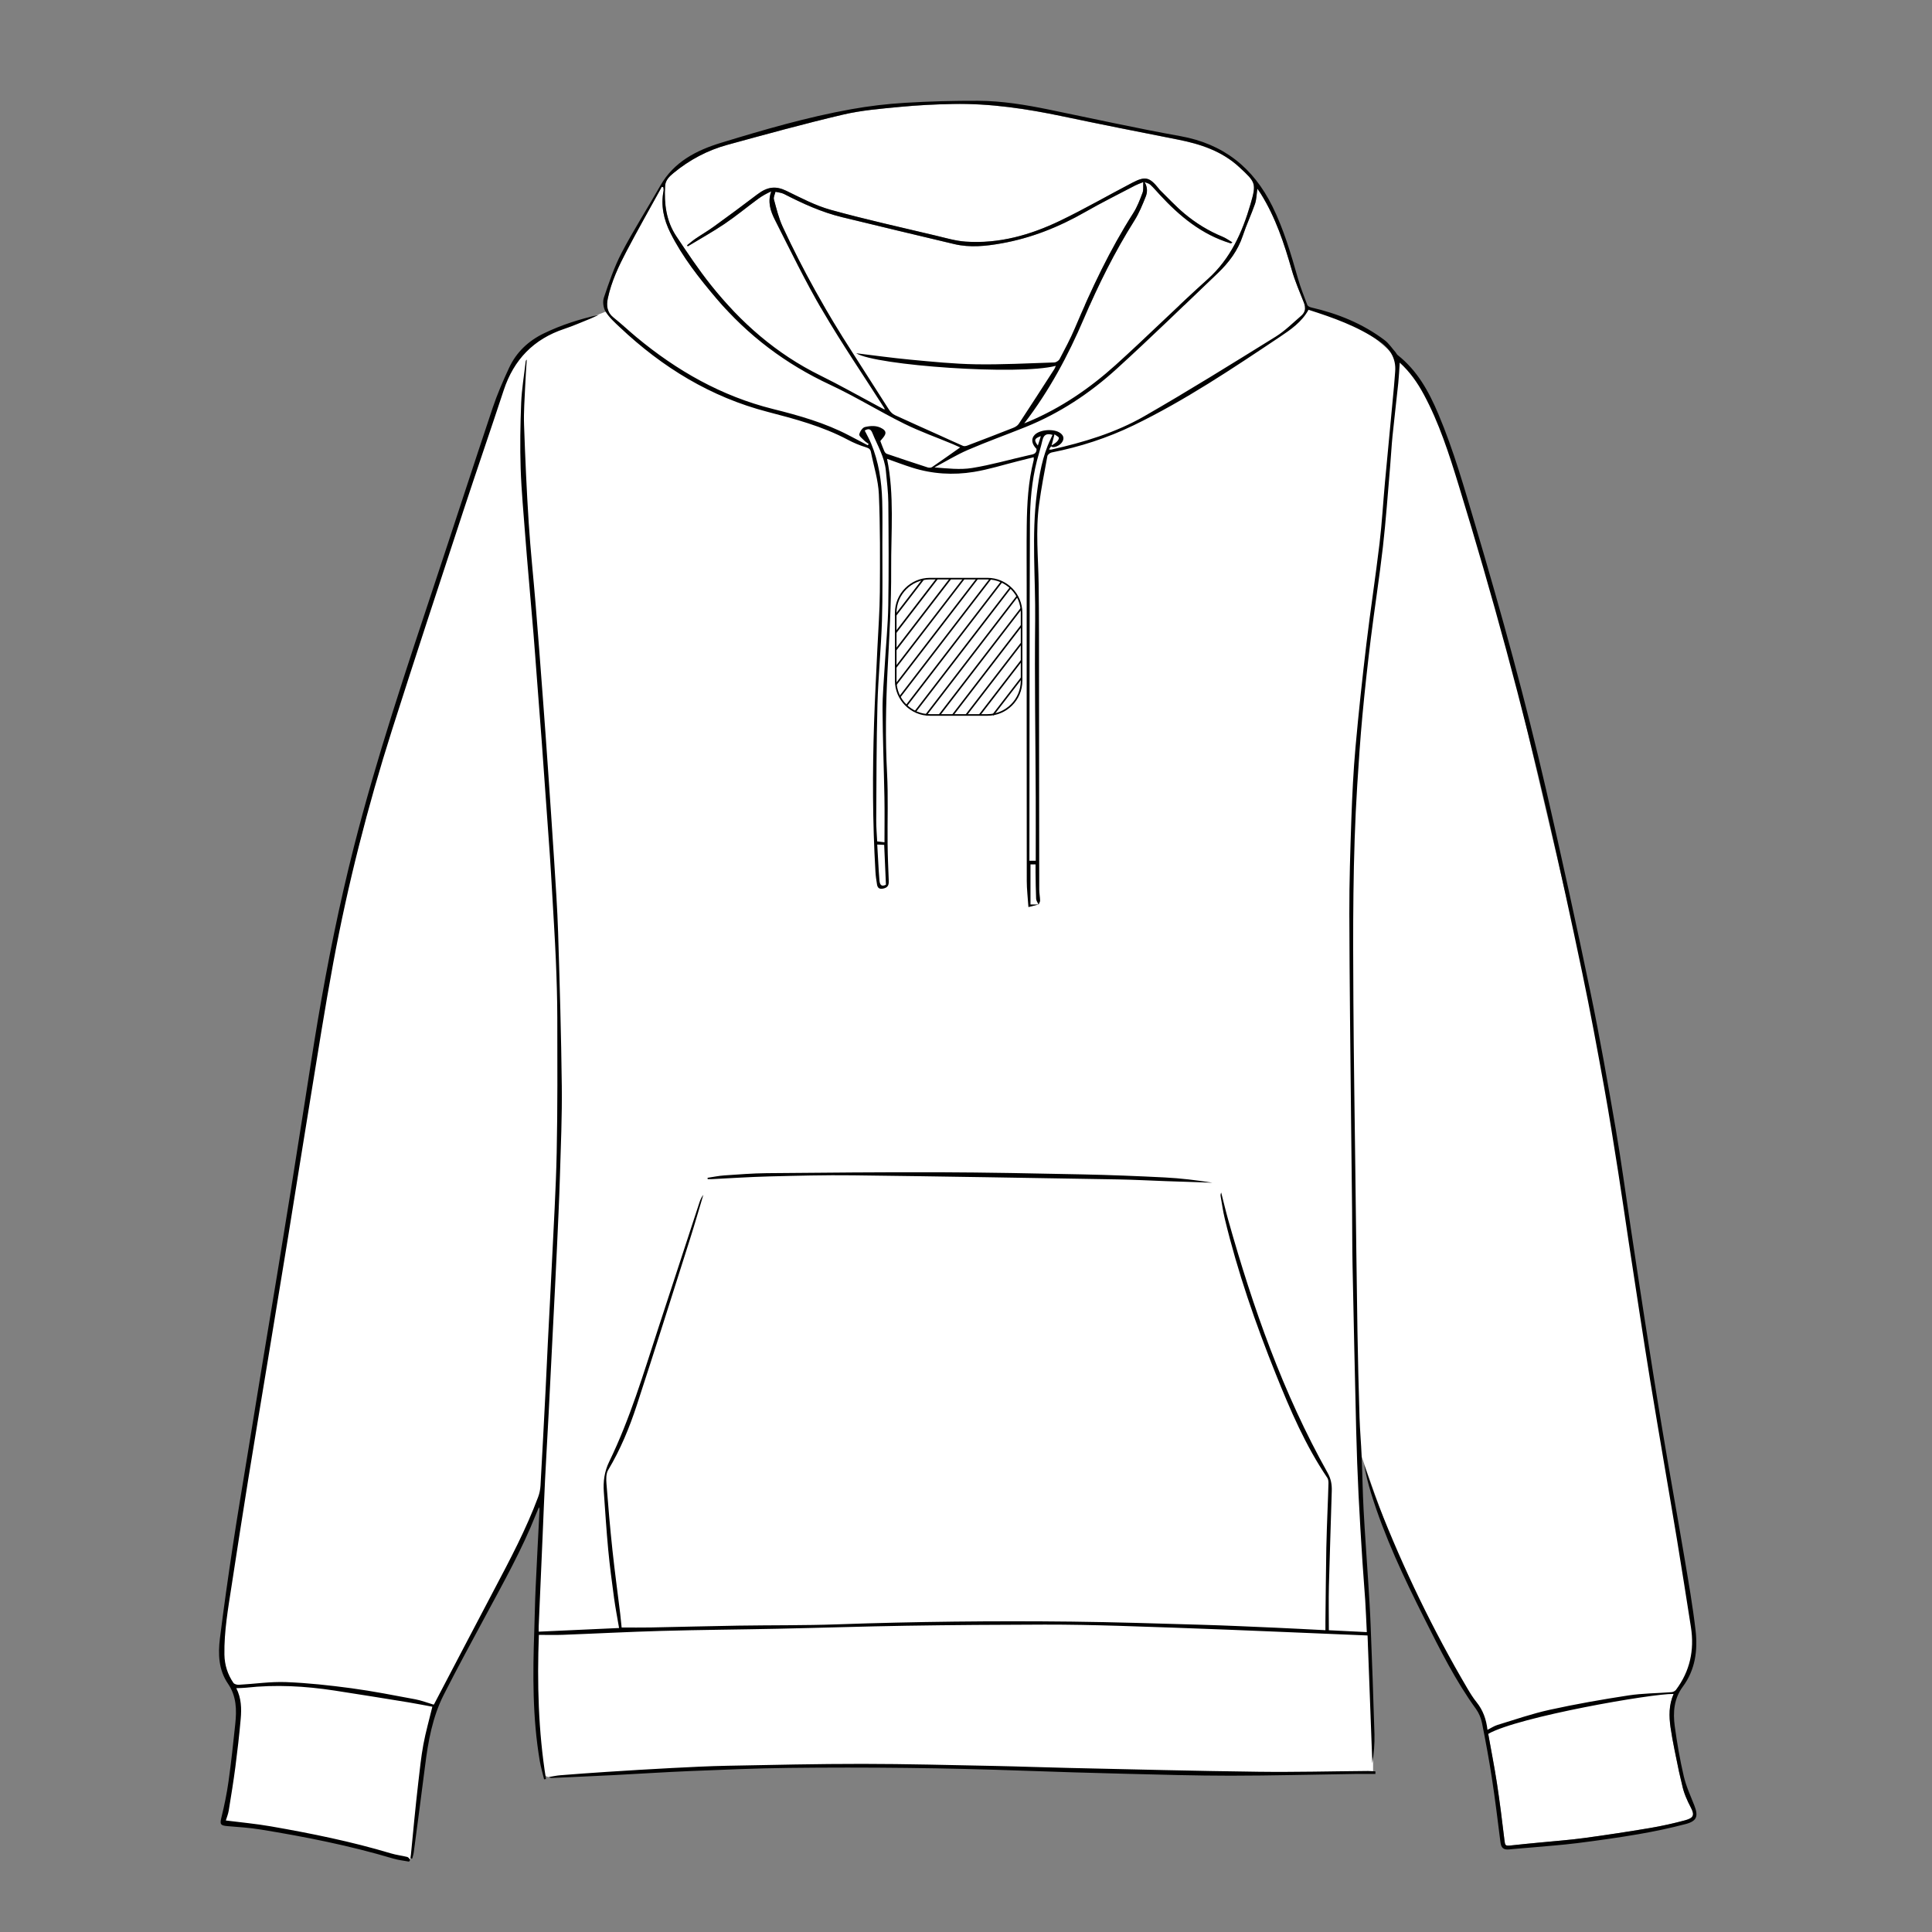 <?xml version="1.0" encoding="UTF-8"?>
<svg xmlns="http://www.w3.org/2000/svg" version="1.1" viewBox="0 0 708.66 708.66">
  <rect x="0" y="0" width="708.66" height="708.66" fill="#808080" stroke="none"/>
  <defs>
    <style>
      .cls-1 {
        fill: #fff;
      }
    </style>
  </defs>
  <!-- Generator: Adobe Illustrator 28.7.1, SVG Export Plug-In . SVG Version: 1.2.0 Build 142)  -->
  <g>
    <g id="fond">
      <g>
        <path class="cls-1" d="M375.67,155.31c9.22-12.03,16.08-24.9,21.84-38.35,5.34-12.47,11.33-24.56,18.57-36.05,1.71-2.71,2.95-5.76,4.14-8.76.64-1.61.72-3.44-.41-5.34.71.3,1.56.45,2.09.94,1.24,1.14,2.32,2.44,3.47,3.68,7.29,7.88,15.38,14.6,25.88,17.8.17.05.35.07.75-.31-1.2-.7-2.34-1.55-3.61-2.07-5.13-2.1-9.8-4.99-14.02-8.52-3.19-2.67-6.03-5.77-9.02-8.68-.13-.13-.23-.3-.34-.44-3.4-4.24-4.92-4.65-9.71-2.16-8.84,4.61-17.49,9.61-26.47,13.93-10.89,5.24-22.38,8.52-34.64,7.67-3.68-.25-7.32-1.34-10.94-2.2-12.88-3.07-25.82-5.92-38.58-9.46-5.63-1.56-10.94-4.4-16.24-6.96-3.82-1.85-6.86-1.61-10.71,1.32-5.26,4.01-10.59,7.93-15.94,11.81-2.17,1.57-4.5,2.92-6.72,4.43-1.07.73-2.05,1.59-3.07,2.4.08.13.17.25.25.38,4.51-2.73,9.12-5.29,13.49-8.23,4.24-2.86,8.19-6.14,12.31-9.17,1.47-1.08,3.07-1.97,4.83-2.76-1.42,3.83-.27,7.26,1.31,10.38,5.69,11.23,11.19,22.6,17.53,33.46,7.11,12.17,15.07,23.84,22.65,35.73.05.08.04.21.08.49-.79-.41-1.49-.77-2.18-1.14-7.15-3.81-14.2-7.82-21.47-11.4-16.02-7.89-29.07-19.35-40.1-33.18-4.54-5.69-8.59-11.79-12.64-17.86-3.72-5.58-4.51-11.94-4.11-18.49.13-2.11,1.55-3.45,3.08-4.71,5.86-4.84,12.46-8.34,19.75-10.34,14.09-3.86,28.18-7.74,42.39-11.08,6.81-1.6,13.9-2.17,20.89-2.84,6.46-.62,12.95-.95,19.44-1.07,13.66-.27,27.07,1.76,40.41,4.56,13.99,2.94,28.02,5.71,42.04,8.48,8.37,1.65,16.26,4.23,22.68,10.2,5.88,5.47,6.29,5.81,4.06,13.44-3.02,10.36-7.29,20.02-15.67,27.54-11.49,10.31-22.43,21.24-33.9,31.58-9.45,8.51-19.9,15.66-31.7,20.65-.45.19-.9.37-1.78.73Z"/>
        <path class="cls-1" d="M314.01,129.57c7.12,4.51,59.77,8.22,73.25,4.63-.21.47-.33.85-.53,1.17-4.33,6.71-8.65,13.43-13.05,20.1-.44.66-1.29,1.17-2.06,1.48-5.61,2.22-11.25,4.38-16.89,6.52-.46.17-1.1.27-1.52.08-2.9-1.25-5.76-2.59-8.64-3.89-5.45-2.46-10.92-4.87-16.34-7.39-.84-.39-1.62-1.18-2.14-1.97-4.54-7.02-8.97-14.11-13.51-21.14-9.53-14.74-18.1-30.01-25.48-45.94-1.47-3.18-2.31-6.67-3.23-10.07-.22-.82.36-1.86.57-2.8,1.04.26,2.18.32,3.11.8,6.83,3.51,13.79,6.69,21.28,8.51,13.72,3.33,27.45,6.63,41.19,9.88,5.76,1.36,11.54.76,17.28-.26,10.97-1.94,21.13-6.01,30.79-11.54,6-3.44,12.21-6.51,18.33-9.73.75-.39,1.57-.66,2.92-1.21-.08,1.58.14,2.87-.26,3.92-.97,2.55-1.95,5.17-3.4,7.45-8.56,13.41-15.29,27.72-21.48,42.33-1.63,3.84-3.6,7.54-5.55,11.23-.32.6-1.28,1.21-1.96,1.23-9.61.31-19.23.82-28.83.67-7.97-.13-15.94-.95-23.89-1.69-6.73-.63-13.42-1.57-19.97-2.36Z"/>
        <g>
          <path class="cls-1" d="M545.88,635.99c11.11-6.3,60.51-14.86,68.02-14.65-1.8,4.01-1.71,8.22-1.13,12.34.77,5.41,2.01,10.75,3.08,16.12.33,1.64.81,3.26,1.15,4.9.61,2.93,1.78,5.6,3.18,8.26,1.51,2.86,1.02,3.9-2.14,4.75-4.25,1.14-8.57,2.1-12.91,2.83-8.03,1.35-16.09,2.58-24.16,3.67-5.37.72-10.78,1.1-16.17,1.64-3.47.34-6.94.67-10.41,1.05-2.31.26-2.31.12-2.58-2.11-.82-6.92-1.69-13.84-2.74-20.73-.92-6.02-2.11-11.99-3.19-18.06Z"/>
          <g>
            <path class="cls-1" d="M322.91,161.77c.69-.88,1.33-1.48,1.68-2.22.44-.94.14-1.64-.86-2.27-2.1-1.32-4.36-1.13-6.48-.64-.89.21-1.84,1.66-2.06,2.7-.13.6,1.11,1.53,1.8,2.24.48.49,1.09.84,1.65,1.26-.11.16-.22.32-.33.48-2.29-1.2-4.58-2.39-6.86-3.59-8.83-4.64-18.37-7.33-27.96-9.72-18.85-4.71-35.21-14.04-50.03-26.34-2.84-2.36-5.52-4.9-8.4-7.2-2.41-1.92-2.68-4.32-2.1-7.05,1.3-6.16,3.98-11.8,6.87-17.31,4.16-7.94,8.6-15.73,12.93-23.59.19.06.39.11.58.17.02.44.14.89.06,1.31-1.07,5.45.08,10.55,2.51,15.41,4.42,8.84,10.49,16.54,16.85,24.03,11.57,13.64,25.47,24.11,41.72,31.68,9.25,4.31,17.99,9.73,27.14,14.27,5.78,2.87,11.92,5.03,17.89,7.52,1.01.42,2,.89,2.7,1.2-3.43,2.41-6.87,4.86-10.36,7.24-.38.26-1.09.25-1.56.1-5.02-1.62-10.02-3.29-15.01-4.99-.38-.13-.74-.59-.91-.99-.55-1.25-1-2.54-1.45-3.7Z"/>
            <g>
              <path class="cls-1" d="M385.63,163.46c0,.12-.03.33.03.36.96.54,3.02-.31,3.91-1.62.85-1.26.61-2.37-.54-3.29-2.23-1.77-7.48-1.44-9.48.57-1.41,1.42-1.16,3.33.67,5.19.05,1.94-1.38,1.97-2.75,2.28-6.97,1.57-13.87,3.58-20.91,4.71-4.42.71-9.04.13-13.8-.21,4.09-2.17,8.06-4.61,12.3-6.44,6.96-3.01,14.12-5.56,21.16-8.4,12.47-5.03,23.57-12.37,33.44-21.37,12.57-11.46,24.76-23.33,37.05-35.08,4.05-3.87,7.36-8.26,9.16-13.71,1.3-3.94,3.1-7.71,4.46-11.64.58-1.67.58-3.54.89-5.61.47.7.89,1.27,1.26,1.86,5.4,8.66,8.56,18.21,11.35,27.95,1.18,4.11,2.9,8.06,4.47,12.05.73,1.86.48,3.46-.98,4.72-3.08,2.65-5.99,5.59-9.41,7.71-15.96,9.89-31.91,19.84-48.19,29.18-10.57,6.07-22.27,9.58-34.17,12.24-.17.04-.36-.03-.78-.07.36-.52.64-.93.92-1.34l-.05-.04Z"/>
              <g>
                <path class="cls-1" d="M317.18,157.91c1.41-.8,2.2-.66,2.82.89,1.83,4.54,4.46,8.79,4.94,13.8.37,3.91.87,7.83.91,11.75.12,12.57.2,25.15-.02,37.71-.13,7.42-.88,14.83-1.31,22.25-.31,5.36-.83,10.73-.79,16.09.07,10.69.5,21.39.69,32.08.1,5.44.02,10.87.02,16.46-.9-.11-1.66-.2-2.68-.33-.12-2.57-.37-5.18-.35-7.78.09-14.13.07-28.27.45-42.4.28-10.24,1.32-20.45,1.65-30.68.31-9.37.13-18.75.15-28.13.01-5.32.09-10.64-.06-15.95-.21-7.2-1.28-14.27-4.05-20.98-.66-1.6-1.53-3.12-2.36-4.79Z"/>
                <path class="cls-1" d="M379.91,315.73h-2.33c0-.79,0-1.52,0-2.24.05-40.59.03-81.19.19-121.78.03-7.6.66-15.21,2.55-22.64.64-2.51,1.45-4.98,2.02-7.51.45-2.02,1.51-2.73,3.71-2.05-.24.53-.47,1.06-.72,1.59-3,6.27-4.13,13.02-5.01,19.82-2.01,15.52-.45,31.1-.63,46.64-.24,21.7.12,43.4.21,65.1.03,7.62,0,15.24,0,23.07Z"/>
                <path class="cls-1" d="M324.96,324.52c-1.78.92-2.25-.19-2.38-1.58-.21-2.24-.31-4.48-.44-6.72-.13-2.11-.24-4.21-.37-6.44.9.04,1.68.08,2.55.12.21,4.9.42,9.75.64,14.62Z"/>
                <g>
                  <path class="cls-1" d="M380.94,331.78h-3.01v-14.69h1.86c0,1-.01,1.97,0,2.94.05,3.23.06,6.46.21,9.69.03.72.58,1.41.9,2.1,0,0,.04-.04.04-.04Z"/>
                  <path class="cls-1" d="M385.68,163.51c.34-1.27.68-2.54,1.12-4.21.78.6,1.54.9,1.6,1.29.06.46-.41,1.1-.81,1.48-.57.55-1.3.93-1.96,1.39,0,0,.05.05.05.05Z"/>
                  <path class="cls-1" d="M381.78,159.98c-.38,1.19-.72,2.25-1.1,3.44-1.5-1.99-1.31-2.61,1.1-3.44Z"/>
                </g>
              </g>
            </g>
          </g>
        </g>
        <path class="cls-1" d="M222.13,114.33l-9.51,3.7s-16.47,3.86-20.92,10.7l-4.46,6.84-9.51,25.92-24.73,73.59-12.13,39.17-15.1,58.2-6.96,35.85-6.48,40.07-10.52,63.55-13.97,82.93-6.54,50.59s.95,9.04,2.32,10.52,2.38,4.34,2.38,4.34c0,0,1.55,9.81.83,14.62l-.71,4.82-3.27,24.19-1.55,4.52,37.45,5.83,31.67,7.89.85-4.09,4.34-34.18,4.46-19.02,11.77-21.7,17.36-33.71,9.27-19.26-2.22,66.23s2.41,32.19,3.19,34.15,4.69,1.14,4.69,1.14l21.8-1.44,68.54-2.52,46.85.3,83.13,1.98,49.93.57,29.27-.42v-15.53l-3.95-70.11-.3-30.46s14.04,41.26,20.79,53.74l6.75,12.48,10.23,19.22,6.03,8.59,2.66,7.87,69.33-15.13s5.75-7.87,5.79-16.77l.04-8.9-10.74-64.01-21.37-134.47-7.67-39.06-10.16-43.44-18.88-80.27-18.49-63.29s-12.12-35.8-21.31-39.06c0,0-11.66-14.4-31.5-18.2s-258.79.94-258.79.94Z"/>
      </g>
    </g>
    <g id="tracés">
      <path d="M380.94,331.78c-1.08.28-2.17.55-3.71.94-.23-3.51-.61-6.54-.61-9.57-.04-35.97-.03-71.95-.03-107.92,0-7.45-.07-14.89.02-22.34.1-8.12.53-16.22,2.55-24.14.06-.22,0-.47,0-1.04-2.05.51-3.95.99-5.85,1.47-5.37,1.34-10.68,3.04-16.12,3.92-7.58,1.23-15.18.78-22.57-1.56-3.14-.99-6.22-2.17-9.25-3.24,2.74,13.26,1.43,26.91,1.51,40.47.08,12.48-.71,24.98-1.34,37.46-.62,12.43-.83,24.84-.17,37.28.46,8.67.11,17.39.2,26.08.05,4.5.25,9,.43,13.5.05,1.31-.2,2.3-1.61,2.73-1.34.4-2.42.28-2.69-1.32-.27-1.59-.5-3.21-.59-4.82-1.07-18.18-1.1-36.38-.5-54.57.3-9.06.8-18.1,1.21-27.16.32-6.93.86-13.86.91-20.79.08-11.95.15-23.91-.36-35.83-.22-5.22-1.89-10.37-2.92-15.55-.19-.98-.73-1.39-1.8-1.71-2.31-.7-4.58-1.65-6.71-2.79-9.28-4.92-19.32-7.6-29.38-10.21-20.87-5.42-38.59-16.3-54.15-30.97-1.9-1.79-3.91-3.59-5.26-5.76-.85-1.36-1.16-3.64-.65-5.15,1.89-5.58,3.78-11.24,6.5-16.44,4.39-8.39,9.52-16.39,14.2-24.63,4.98-8.77,13.26-12.99,22.28-15.74,15.75-4.81,31.59-9.42,47.82-12.33,6.48-1.16,13.07-1.94,19.65-2.34,8.91-.54,17.85-.77,26.78-.74,8.8.03,17.48,1.48,26.1,3.24,16.01,3.28,31.98,6.83,48.06,9.71,15.84,2.84,26.79,11.53,33.83,25.77,4.17,8.44,6.78,17.37,9.34,26.36.95,3.34,2.24,6.58,3.47,9.83.16.42.88.76,1.41.89,9.77,2.25,18.91,5.93,26.95,12.01,1.55,1.17,2.68,2.92,3.99,4.41.28.32.44.78.77,1.04,7.23,5.67,11.47,13.41,14.95,21.66,5.66,13.4,9.59,27.38,13.72,41.29,9.45,31.87,18.28,63.91,25.75,96.29,5.71,24.76,11.14,49.59,16.31,74.47,3.47,16.71,6.4,33.53,9.3,50.34,2.03,11.78,3.6,23.64,5.39,35.46,1.71,11.33,3.4,22.66,5.17,33.98,2.12,13.53,4.22,27.06,6.49,40.56,2.62,15.65,5.46,31.27,8.1,46.92,1.5,8.9,3.06,17.81,4.1,26.77.85,7.32-.08,14.51-4.67,20.7-3.26,4.4-3.65,9.41-2.96,14.49.84,6.16,1.9,12.31,3.31,18.36.85,3.67,2.48,7.16,3.86,10.69,1.55,3.96.98,5.76-3.15,6.85-5.7,1.5-11.49,2.72-17.31,3.72-7.49,1.29-15.02,2.34-22.55,3.29-5.69.71-11.42,1.11-17.13,1.63-2.55.23-5.1.39-7.64.66-2.23.24-3.06-.51-3.33-2.69-.99-7.91-1.96-15.82-3.17-23.69-1.02-6.7-2.27-13.37-3.6-20.02-.36-1.77-1.12-3.61-2.17-5.07-7.55-10.41-13.26-21.86-18.99-33.29-7.47-14.88-14.6-29.92-19.52-45.89-1.06-3.44-1.92-6.93-2.56-10.49,1.79,5.04,3.45,10.13,5.4,15.11,9.1,23.21,19.9,45.59,32.55,67.08,1.01,1.72,2.08,3.43,3.33,4.98,2.35,2.92,3.53,6.26,3.98,10.12,1.28-.64,2.42-1.42,3.67-1.8,6.37-1.94,12.69-4.14,19.17-5.56,9.54-2.09,19.18-3.78,28.84-5.26,5.21-.8,10.55-.78,15.83-1.2.57-.04,1.28-.4,1.62-.84,5.15-6.86,6.81-14.59,5.5-22.99-1.67-10.7-3.36-21.4-5.11-32.08-1.52-9.27-3.14-18.53-4.7-27.79-1.71-10.12-3.44-20.24-5.1-30.38-1.35-8.23-2.61-16.47-3.89-24.72-1.35-8.74-2.69-17.47-4.01-26.21-1.3-8.56-2.51-17.13-3.86-25.68-1.66-10.45-3.29-20.92-5.18-31.33-2.52-13.91-5.08-27.82-7.98-41.65-4-19.14-8.16-38.25-12.55-57.31-9.45-41.01-20.51-81.59-32.85-121.82-3.49-11.38-7.11-22.72-12.79-33.26-2.29-4.25-5.04-8.19-8.79-11.61-.18,2.6-.29,5.05-.54,7.49-.68,6.51-1.46,13.01-2.12,19.52-.37,3.66-.54,7.34-.86,11.01-.85,9.88-1.54,19.78-2.66,29.63-1.28,11.2-3.04,22.34-4.43,33.53-1.16,9.4-2.2,18.82-3.08,28.25-.79,8.51-1.36,17.04-1.9,25.57-1.67,26.42-1.57,52.87-1.41,79.33.13,20.89.46,41.78.72,62.68.24,19.45.46,38.91.77,58.36.17,10.5.44,21.01.76,31.51.15,4.74.58,9.48.78,14.22.28,6.55.36,13.11.71,19.65.49,9.04,1.17,18.06,1.74,27.1.31,4.99.64,9.97.83,14.96.52,13.43,1.03,26.85,1.42,40.28.1,3.54-.22,7.09-.78,10.63-.59-15.78-1.18-31.56-1.75-46.84-10.67-.44-21.01-.88-31.36-1.31-6.68-.28-13.36-.57-20.04-.82-13.3-.49-26.61-1.02-39.91-1.41-9.06-.27-18.13-.47-27.2-.45-16.95.04-33.9.15-50.85.42-15.63.25-31.25.77-46.88,1.1-14.25.3-28.51.4-42.77.8-12.05.33-24.1.98-36.15,1.43-2.86.11-5.73.02-8.81.02-.66,17.74-.21,35.35,2.61,52.88-.23.04-.46.07-.69.11-.54-2.24-1.2-4.47-1.59-6.74-2.68-15.86-2.58-31.85-2.01-47.85.18-5.19.25-10.38.49-15.56.43-9.55.95-19.09,1.43-28.64.02-.31,0-.62-.22-1.01-.37.89-.76,1.77-1.11,2.66-5.1,12.84-11.85,24.86-18.37,37-5.2,9.67-10.46,19.32-15.42,29.11-4.14,8.17-5.73,17.08-6.86,26.09-1.33,10.57-2.75,21.13-4.15,31.7-.1.78-.37,1.53-.56,2.3-.2-.03-.41-.05-.61-.08.44-4.58.86-9.16,1.33-13.74.48-4.71.95-9.43,1.51-14.14.55-4.64,1.01-9.31,1.86-13.9.85-4.57,2.14-9.06,3.29-13.84-2.8-.51-5.76-1.11-8.75-1.6-9.05-1.47-18.1-2.94-27.16-4.33-10.78-1.65-21.6-2.25-32.48-1.04-1.05.12-2.12.1-3.52.17,1.85,3.65,1.95,7.45,1.62,11.22-.52,5.9-1.2,11.8-1.96,17.67-.7,5.38-1.58,10.73-2.45,16.08-.2,1.21-.69,2.38-1.05,3.56,5.51.7,11.04,1.2,16.48,2.15,14.85,2.59,29.62,5.58,44.09,9.92,1.96.59,4.02.82,6,1.31.41.1.71.67,1.07,1.02-.14.23-.28.46-.43.69-1.93-.36-3.91-.55-5.78-1.11-15.98-4.76-32.29-8.01-48.72-10.67-4-.65-8.06-.91-12.1-1.24-2.66-.22-2.84-.71-2.21-3.28,1.06-4.28,1.95-8.62,2.57-12.99.99-7.04,1.75-14.12,2.49-21.19.54-5.15.48-10.18-2.66-14.77-3.45-5.03-3.69-10.85-2.97-16.62,1.41-11.32,3.02-22.61,4.72-33.89,1.7-11.27,3.62-22.52,5.45-33.77,1.79-11.01,3.58-22.02,5.39-33.03,1.81-11.01,3.66-22.01,5.47-33.02,1.7-10.33,3.38-20.67,5.04-31.01,1.73-10.77,3.41-21.55,5.11-32.32,1.56-9.85,3.04-19.72,4.7-29.55,3.63-21.44,7.91-42.75,13.28-63.84,8.31-32.68,19.03-64.61,29.64-96.58,7.12-21.44,14.06-42.93,21.24-64.35,1.68-5.01,3.79-9.88,6.02-14.68,2.67-5.75,7.08-9.91,12.8-12.67,6.4-3.09,13.14-5.23,20.11-6.79-.97.45-1.92.94-2.91,1.34-3.24,1.3-6.43,2.72-9.74,3.82-11.25,3.74-18.53,11.28-22.23,22.51-4.84,14.72-9.91,29.37-14.75,44.1-8.81,26.84-17.67,53.67-26.24,80.59-8.9,27.98-16.16,56.41-21.52,85.29-3.07,16.54-5.66,33.18-8.38,49.79-2.77,16.86-5.42,33.73-8.16,50.6-2.51,15.44-5.07,30.88-7.61,46.32-2.34,14.21-4.73,28.41-7.02,42.62-2.1,13.05-4.11,26.11-6.12,39.17-1.29,8.38-2.78,16.75-2.64,25.29.07,3.81,1.18,7.26,3.3,10.36.32.47,1.31.74,1.98.7,5.79-.31,11.58-1.2,17.34-.98,8.02.31,16.04,1.19,24.01,2.26,7.84,1.06,15.61,2.6,23.39,4.05,2.24.42,4.4,1.27,6.66,1.94.03-.02.18-.06.23-.15,7.33-13.97,14.62-27.96,21.98-41.91,5.88-11.14,11.78-22.27,16.19-34.1.49-1.31.78-2.76.86-4.16.67-11.79,1.27-23.58,1.88-35.37.29-5.68.53-11.36.81-17.04.49-9.73,1.03-19.46,1.49-29.19.64-13.54,1.48-27.09,1.76-40.64.34-16.44.25-32.9.22-49.34-.01-7.06-.23-14.13-.53-21.19-.36-8.3-.9-16.58-1.37-24.87-.26-4.49-.51-8.98-.82-13.46-.58-8.4-1.2-16.8-1.8-25.2-.4-5.6-.78-11.21-1.2-16.81-.59-7.84-1.2-15.68-1.8-23.52-.4-5.23-.77-10.46-1.2-15.68-.58-7.03-1.2-14.05-1.8-21.07-.41-4.85-.84-9.7-1.2-14.55-.62-8.4-1.44-16.8-1.72-25.21-.26-7.99-.13-16.01.19-24,.21-5.09,1.08-10.16,1.66-15.24.03-.23.14-.45.39-.65-.2,3.25-.45,6.5-.58,9.75-.2,4.75-.58,9.5-.41,14.24.41,11.98.94,23.97,1.71,35.93.65,10.08,1.74,20.14,2.56,30.21.93,11.38,1.78,22.77,2.64,34.16.65,8.59,1.27,17.18,1.86,25.77.77,11.14,1.55,22.29,2.25,33.44.56,8.91,1.19,17.82,1.47,26.74.59,18.75,1.13,37.49,1.35,56.25.13,10.94-.35,21.89-.68,32.83-.27,8.93-.7,17.86-1.11,26.79-.46,9.92-.98,19.84-1.48,29.76-.51,10.11-1,20.22-1.53,30.32-.43,8.23-.93,16.46-1.34,24.7-.34,6.91-.6,13.82-.9,20.73-.48,10.99-.96,21.97-1.43,32.96-.03.61,0,1.23,0,2.02,9.9-.45,19.66-.9,29.48-1.34-.62-3.68-1.34-7.32-1.84-10.99-.8-5.93-1.59-11.86-2.15-17.81-.66-7.02-1.09-14.05-1.6-21.08-.28-3.85.21-7.51,1.95-11.09,7.65-15.74,12.62-32.47,18.03-49.03,5.02-15.38,10.06-30.75,15.1-46.12.32-.98.73-1.92,1.42-2.77-1.63,5.41-3.18,10.85-4.9,16.24-6.46,20.34-12.88,40.69-19.52,60.96-2.7,8.23-6,16.24-10.49,23.73-.8,1.34-.76,3.38-.62,5.06.63,8.15,1.33,16.29,2.2,24.42.82,7.74,1.89,15.46,2.83,23.19.2,1.66.35,3.33.53,5.1,3.61,0,7.15.06,10.7-.01,10.69-.2,21.38-.5,32.07-.67,12.13-.19,24.27-.05,36.4-.48,28.57-1.01,57.15-1.32,85.73-1,15.94.18,31.88.7,47.82,1.16,9.06.26,18.11.69,27.16,1.08,6.04.26,12.08.6,18.27.91,0-1.26-.01-2.3,0-3.34.1-8.93.18-17.87.33-26.8.08-4.75.3-9.5.46-14.24.11-3.19.26-6.37.33-9.56.01-.65-.08-1.43-.42-1.94-7.99-11.81-13.58-24.81-18.86-37.96-7.48-18.61-14.04-37.54-18.75-57.07-.66-2.72-1.04-5.51-1.53-8.27-.07-.42-.01-.86.21-1.34.87,3.38,1.66,6.79,2.61,10.15,9.05,32.09,20.06,63.43,36.42,92.63,1.26,2.25,1.6,4.32,1.53,6.63-.33,11.62-.76,23.24-1.05,34.86-.13,5.37-.02,10.74-.02,16.26,4.41.22,9.06.45,13.92.69-.19-3.98-.34-7.83-.58-11.68-.3-4.67-.72-9.33-1.01-14-.52-8.22-1.04-16.45-1.44-24.68-.38-7.8-.67-15.61-.86-23.42-.49-20.25-.93-40.51-1.34-60.76-.14-6.82-.1-13.64-.17-20.46-.11-10.88-.26-21.77-.37-32.65-.24-25.27-.57-50.54-.64-75.82-.03-11.63.35-23.26.75-34.89.31-8.73.73-17.48,1.51-26.18,1.14-12.72,2.51-25.43,4.02-38.11,1.46-12.24,3.34-24.43,4.8-36.68.89-7.49,1.31-15.03,2-22.55,1.07-11.61,2.19-23.21,3.28-34.82.18-1.86.29-3.73.45-5.6.44-5.1-2.08-8.65-6.06-11.37-7.86-5.37-16.73-8.48-25.72-11.36-2.46,4.48-6.54,7.29-10.54,9.96-17.38,11.62-34.76,23.29-53.63,32.42-9.55,4.62-19.63,7.9-30.07,9.96-.6.12-1.45.81-1.55,1.35-1.1,5.87-2.23,11.73-3.03,17.64-1.33,9.72-.31,19.47-.17,29.22.17,12.01.12,24.02.14,36.04.03,25.34.04,50.67.08,76.01,0,1.37.29,2.73.32,4.1.01.48-.36.97-.56,1.47-.32-.7-.86-1.39-.9-2.1-.15-3.23-.16-6.46-.21-9.69-.02-.97,0-1.94,0-2.94h-1.86v14.69h3.01ZM385.68,163.51c-.28.41-.56.82-.92,1.34.42.04.61.11.78.07,11.9-2.66,23.6-6.17,34.17-12.24,16.28-9.35,32.23-19.29,48.19-29.18,3.42-2.12,6.34-5.06,9.41-7.71,1.46-1.26,1.71-2.86.98-4.72-1.57-3.99-3.3-7.94-4.47-12.05-2.79-9.73-5.94-19.29-11.35-27.95-.37-.59-.78-1.16-1.26-1.86-.31,2.07-.32,3.94-.89,5.61-1.36,3.92-3.16,7.7-4.46,11.64-1.8,5.46-5.11,9.84-9.16,13.71-12.3,11.75-24.48,23.63-37.05,35.08-9.87,9-20.97,16.34-33.44,21.37-7.04,2.84-14.2,5.39-21.16,8.4-4.24,1.83-8.21,4.27-12.3,6.44,4.76.35,9.38.92,13.8.21,7.04-1.13,13.93-3.14,20.91-4.71,1.37-.31,2.79-.34,2.75-2.28-1.83-1.86-2.08-3.77-.67-5.19,1.99-2.01,7.25-2.34,9.48-.57,1.16.92,1.39,2.03.54,3.29-.89,1.31-2.95,2.16-3.91,1.62-.06-.03-.02-.24-.03-.36.66-.45,1.39-.84,1.96-1.38.4-.38.87-1.02.81-1.48-.06-.4-.82-.7-1.6-1.29-.44,1.66-.78,2.93-1.12,4.21ZM375.67,155.31c.89-.36,1.34-.54,1.78-.73,11.8-4.99,22.25-12.14,31.7-20.65,11.47-10.34,22.41-21.26,33.9-31.58,8.37-7.52,12.64-17.17,15.67-27.54,2.23-7.63,1.82-7.98-4.06-13.44-6.43-5.98-14.32-8.55-22.68-10.2-14.03-2.76-28.05-5.53-42.04-8.48-13.34-2.81-26.75-4.83-40.41-4.56-6.49.13-12.98.45-19.44,1.07-7,.67-14.08,1.24-20.89,2.84-14.21,3.34-28.3,7.22-42.39,11.08-7.29,2-13.89,5.5-19.75,10.34-1.53,1.26-2.95,2.61-3.08,4.71-.41,6.55.39,12.92,4.11,18.49,4.05,6.07,8.1,12.16,12.64,17.86,11.03,13.83,24.07,25.29,40.1,33.18,7.27,3.58,14.32,7.59,21.47,11.4.69.37,1.39.73,2.18,1.14-.04-.28-.03-.41-.08-.49-7.58-11.89-15.54-23.56-22.65-35.73-6.35-10.86-11.85-22.22-17.53-33.46-1.58-3.12-2.73-6.55-1.31-10.38-1.76.8-3.37,1.69-4.83,2.76-4.12,3.03-8.07,6.31-12.31,9.17-4.36,2.94-8.98,5.5-13.49,8.23-.08-.13-.17-.25-.25-.38,1.02-.8,2-1.67,3.07-2.4,2.22-1.51,4.55-2.86,6.72-4.43,5.35-3.88,10.69-7.8,15.94-11.81,3.85-2.94,6.89-3.17,10.71-1.32,5.3,2.57,10.61,5.4,16.24,6.96,12.75,3.54,25.7,6.39,38.58,9.46,3.62.86,7.26,1.95,10.94,2.2,12.25.84,23.75-2.43,34.64-7.67,8.98-4.32,17.63-9.32,26.47-13.93,4.78-2.5,6.31-2.08,9.71,2.16.12.15.21.32.34.44,2.99,2.91,5.83,6.01,9.02,8.68,4.22,3.53,8.89,6.42,14.02,8.52,1.27.52,2.41,1.37,3.61,2.07-.4.37-.58.36-.75.31-10.51-3.2-18.6-9.91-25.88-17.8-1.14-1.24-2.23-2.54-3.47-3.68-.53-.49-1.39-.63-2.09-.94,1.12,1.9,1.05,3.73.41,5.34-1.2,3-2.43,6.04-4.14,8.76-7.24,11.48-13.24,23.57-18.57,36.05-5.75,13.45-12.61,26.32-21.84,38.35ZM314.01,129.57c6.55.79,13.25,1.73,19.97,2.36,7.95.74,15.92,1.56,23.89,1.69,9.61.16,19.22-.36,28.83-.67.68-.02,1.64-.63,1.96-1.23,1.94-3.7,3.92-7.39,5.55-11.23,6.19-14.6,12.92-28.92,21.48-42.33,1.46-2.28,2.44-4.9,3.4-7.45.4-1.05.18-2.33.26-3.92-1.35.55-2.17.82-2.92,1.21-6.13,3.22-12.33,6.29-18.33,9.73-9.66,5.53-19.82,9.59-30.79,11.54-5.74,1.02-11.52,1.62-17.28.26-13.74-3.25-27.47-6.55-41.19-9.88-7.49-1.82-14.45-5-21.28-8.51-.93-.48-2.07-.54-3.11-.8-.21.94-.8,1.98-.57,2.8.93,3.4,1.76,6.89,3.23,10.07,7.38,15.92,15.96,31.2,25.48,45.94,4.54,7.02,8.97,14.11,13.51,21.14.51.79,1.3,1.58,2.14,1.97,5.42,2.52,10.89,4.93,16.34,7.39,2.88,1.3,5.74,2.64,8.64,3.89.42.18,1.06.09,1.52-.08,5.64-2.14,11.28-4.3,16.89-6.52.77-.3,1.62-.81,2.06-1.48,4.4-6.67,8.72-13.39,13.05-20.1.21-.32.32-.7.53-1.17-13.48,3.59-66.13-.12-73.25-4.63ZM545.88,635.99c1.08,6.06,2.27,12.04,3.19,18.06,1.05,6.89,1.92,13.81,2.74,20.73.26,2.22.27,2.36,2.58,2.11,3.47-.39,6.94-.71,10.41-1.05,5.39-.53,10.8-.91,16.17-1.64,8.07-1.09,16.13-2.32,24.16-3.67,4.34-.73,8.66-1.69,12.91-2.83,3.16-.85,3.65-1.89,2.14-4.75-1.4-2.66-2.57-5.33-3.18-8.26-.34-1.64-.82-3.26-1.15-4.9-1.07-5.37-2.3-10.71-3.08-16.12-.59-4.11-.67-8.32,1.13-12.34-7.51-.21-56.9,8.35-68.02,14.65ZM322.91,161.77c.45,1.16.9,2.45,1.45,3.7.17.39.53.86.91.99,4.99,1.7,9.99,3.37,15.01,4.99.47.15,1.18.15,1.56-.1,3.49-2.38,6.93-4.83,10.36-7.24-.7-.31-1.69-.78-2.7-1.2-5.97-2.49-12.11-4.65-17.89-7.52-9.16-4.54-17.89-9.96-27.14-14.27-16.25-7.57-30.16-18.04-41.72-31.68-6.35-7.49-12.42-15.19-16.85-24.03-2.43-4.86-3.58-9.96-2.51-15.41.08-.42-.03-.87-.06-1.31-.19-.06-.39-.11-.58-.17-4.32,7.86-8.76,15.65-12.93,23.59-2.89,5.51-5.56,11.15-6.87,17.31-.58,2.74-.3,5.13,2.1,7.05,2.88,2.3,5.57,4.84,8.4,7.2,14.82,12.31,31.19,21.63,50.03,26.34,9.6,2.4,19.13,5.08,27.96,9.72,2.29,1.2,4.58,2.39,6.86,3.59.11-.16.22-.32.33-.48-.55-.41-1.17-.77-1.65-1.26-.7-.71-1.93-1.65-1.8-2.24.22-1.04,1.17-2.49,2.06-2.7,2.12-.49,4.39-.69,6.48.64,1,.63,1.31,1.34.86,2.27-.35.74-.99,1.33-1.68,2.22ZM317.18,157.91c.83,1.67,1.7,3.19,2.36,4.79,2.77,6.71,3.84,13.78,4.05,20.98.15,5.31.07,10.63.06,15.95-.02,9.38.15,18.76-.15,28.13-.33,10.24-1.37,20.45-1.65,30.68-.38,14.13-.36,28.26-.45,42.4-.02,2.6.23,5.21.35,7.78,1.02.13,1.78.22,2.68.33,0-5.59.08-11.03-.02-16.46-.2-10.69-.62-21.39-.69-32.08-.03-5.36.48-10.73.79-16.09.43-7.42,1.18-14.83,1.31-22.25.22-12.57.13-25.14.02-37.71-.04-3.92-.53-7.84-.91-11.75-.48-5.01-3.11-9.26-4.94-13.8-.62-1.54-1.41-1.69-2.82-.89ZM379.91,315.73c0-7.83.03-15.45,0-23.07-.09-21.7-.45-43.41-.21-65.1.17-15.55-1.38-31.12.63-46.64.88-6.81,2.01-13.55,5.01-19.82.25-.52.48-1.06.72-1.59-2.2-.67-3.26.04-3.71,2.05-.57,2.53-1.38,5-2.02,7.51-1.89,7.43-2.52,15.04-2.55,22.64-.16,40.59-.15,81.19-.19,121.78,0,.73,0,1.45,0,2.24h2.33ZM324.96,324.52c-.21-4.87-.42-9.71-.64-14.62-.87-.04-1.64-.08-2.55-.12.13,2.23.24,4.33.37,6.44.13,2.24.24,4.49.44,6.72.13,1.39.59,2.5,2.38,1.58ZM381.78,159.98c-2.4.84-2.6,1.46-1.1,3.44.38-1.19.72-2.25,1.1-3.44Z"/>
      <path d="M504.53,650.69c-2.54,0-5.08-.03-7.62,0-15.19.22-30.38.63-45.57.64-12.88,0-25.75-.4-38.63-.71-12.37-.31-24.74-.67-37.1-1.12-28.75-1.04-57.51-1.36-86.27-1.03-12.12.14-24.23.67-36.35,1.16-9.23.38-18.45,1-27.68,1.47-7.55.38-15.09.71-22.64,1.05-.43.02-.87,0-1.35-.34,1.4-.22,2.79-.54,4.2-.65,5.6-.44,11.2-.86,16.8-1.22,7.97-.51,15.94-1.01,23.92-1.42,6.86-.35,13.73-.71,20.59-.84,16.5-.32,33-.7,49.5-.69,16.19.01,32.38.44,48.57.76,9.06.18,18.12.53,27.18.73,23.18.51,46.36,1.11,69.55,1.4,13.38.17,26.76-.18,40.14-.29.91,0,1.82.1,2.73.15,0,.32,0,.64,0,.95Z"/>
      <path d="M259.52,432.02c2.05-.3,4.1-.74,6.16-.88,5.17-.35,10.34-.77,15.52-.82,21.07-.19,42.13-.39,63.2-.33,17.56.06,35.13.41,52.69.78,10.05.21,20.11.61,30.15,1.12,5.84.3,11.66,1,17.46,1.93-5.74-.19-11.48-.38-17.21-.58-5.81-.21-11.61-.53-17.42-.63-32.37-.54-64.75-1.11-97.12-1.5-10.31-.13-20.63.15-30.94.41-6.99.18-13.97.65-20.95.99-.49.02-.99,0-1.48,0-.02-.16-.04-.33-.05-.49Z"/>
    </g>
    <g id="logo">
      <g>
        <path d="M362.16,262.54h-21.05c-7.08,0-12.85-5.76-12.85-12.85v-24.89c0-7.08,5.76-12.85,12.85-12.85h21.05c7.08,0,12.85,5.76,12.85,12.85v24.89c0,7.08-5.76,12.85-12.85,12.85ZM341.11,212.54c-6.76,0-12.26,5.5-12.26,12.26v24.89c0,6.76,5.5,12.26,12.26,12.26h21.05c6.76,0,12.26-5.5,12.26-12.26v-24.89c0-6.76-5.5-12.26-12.26-12.26h-21.05Z"/>
        <rect x="325.12" y="218.87" width="16.82" height=".59" transform="translate(-43.48 350.08) rotate(-52.46)"/>
        <rect x="323.7" y="221.83" width="24.91" height=".59" transform="translate(-44.8 353.32) rotate(-52.46)"/>
        <rect x="322.13" y="225.02" width="32.97" height=".59" transform="translate(-46.37 356.51) rotate(-52.46)"/>
        <rect x="320.56" y="228.22" width="41.02" height=".58" transform="translate(-47.94 359.71) rotate(-52.46)"/>
        <rect x="319.08" y="231.36" width="48.96" height=".58" transform="translate(-49.46 362.91) rotate(-52.46)"/>
        <rect x="319.38" y="233.67" width="54.63" height=".58" transform="translate(-50.07 366.3) rotate(-52.46)"/>
        <rect x="321.28" y="235.83" width="57.32" height=".58" transform="translate(-50.51 369.72) rotate(-52.46)"/>
        <rect x="324.5" y="238.01" width="57.35" height=".58" transform="translate(-50.97 373.14) rotate(-52.46)"/>
        <rect x="328.95" y="240.2" width="54.91" height=".58" transform="translate(-51.45 376.55) rotate(-52.46)"/>
        <rect x="334.96" y="242.44" width="49.26" height=".58" transform="translate(-51.98 379.95) rotate(-52.46)"/>
        <rect x="341.41" y="245.56" width="41.38" height=".58" transform="translate(-53.48 383.16) rotate(-52.46)"/>
        <rect x="347.94" y="248.85" width="33.08" height=".58" transform="translate(-55.27 386) rotate(-52.41)"/>
        <rect x="354.37" y="251.94" width="25.27" height=".58" transform="translate(-56.73 389.21) rotate(-52.41)"/>
        <rect x="360.86" y="255.14" width="17.22" height=".58" transform="translate(-58.3 392.4) rotate(-52.41)"/>
      </g>
    </g>
  </g>
</svg>